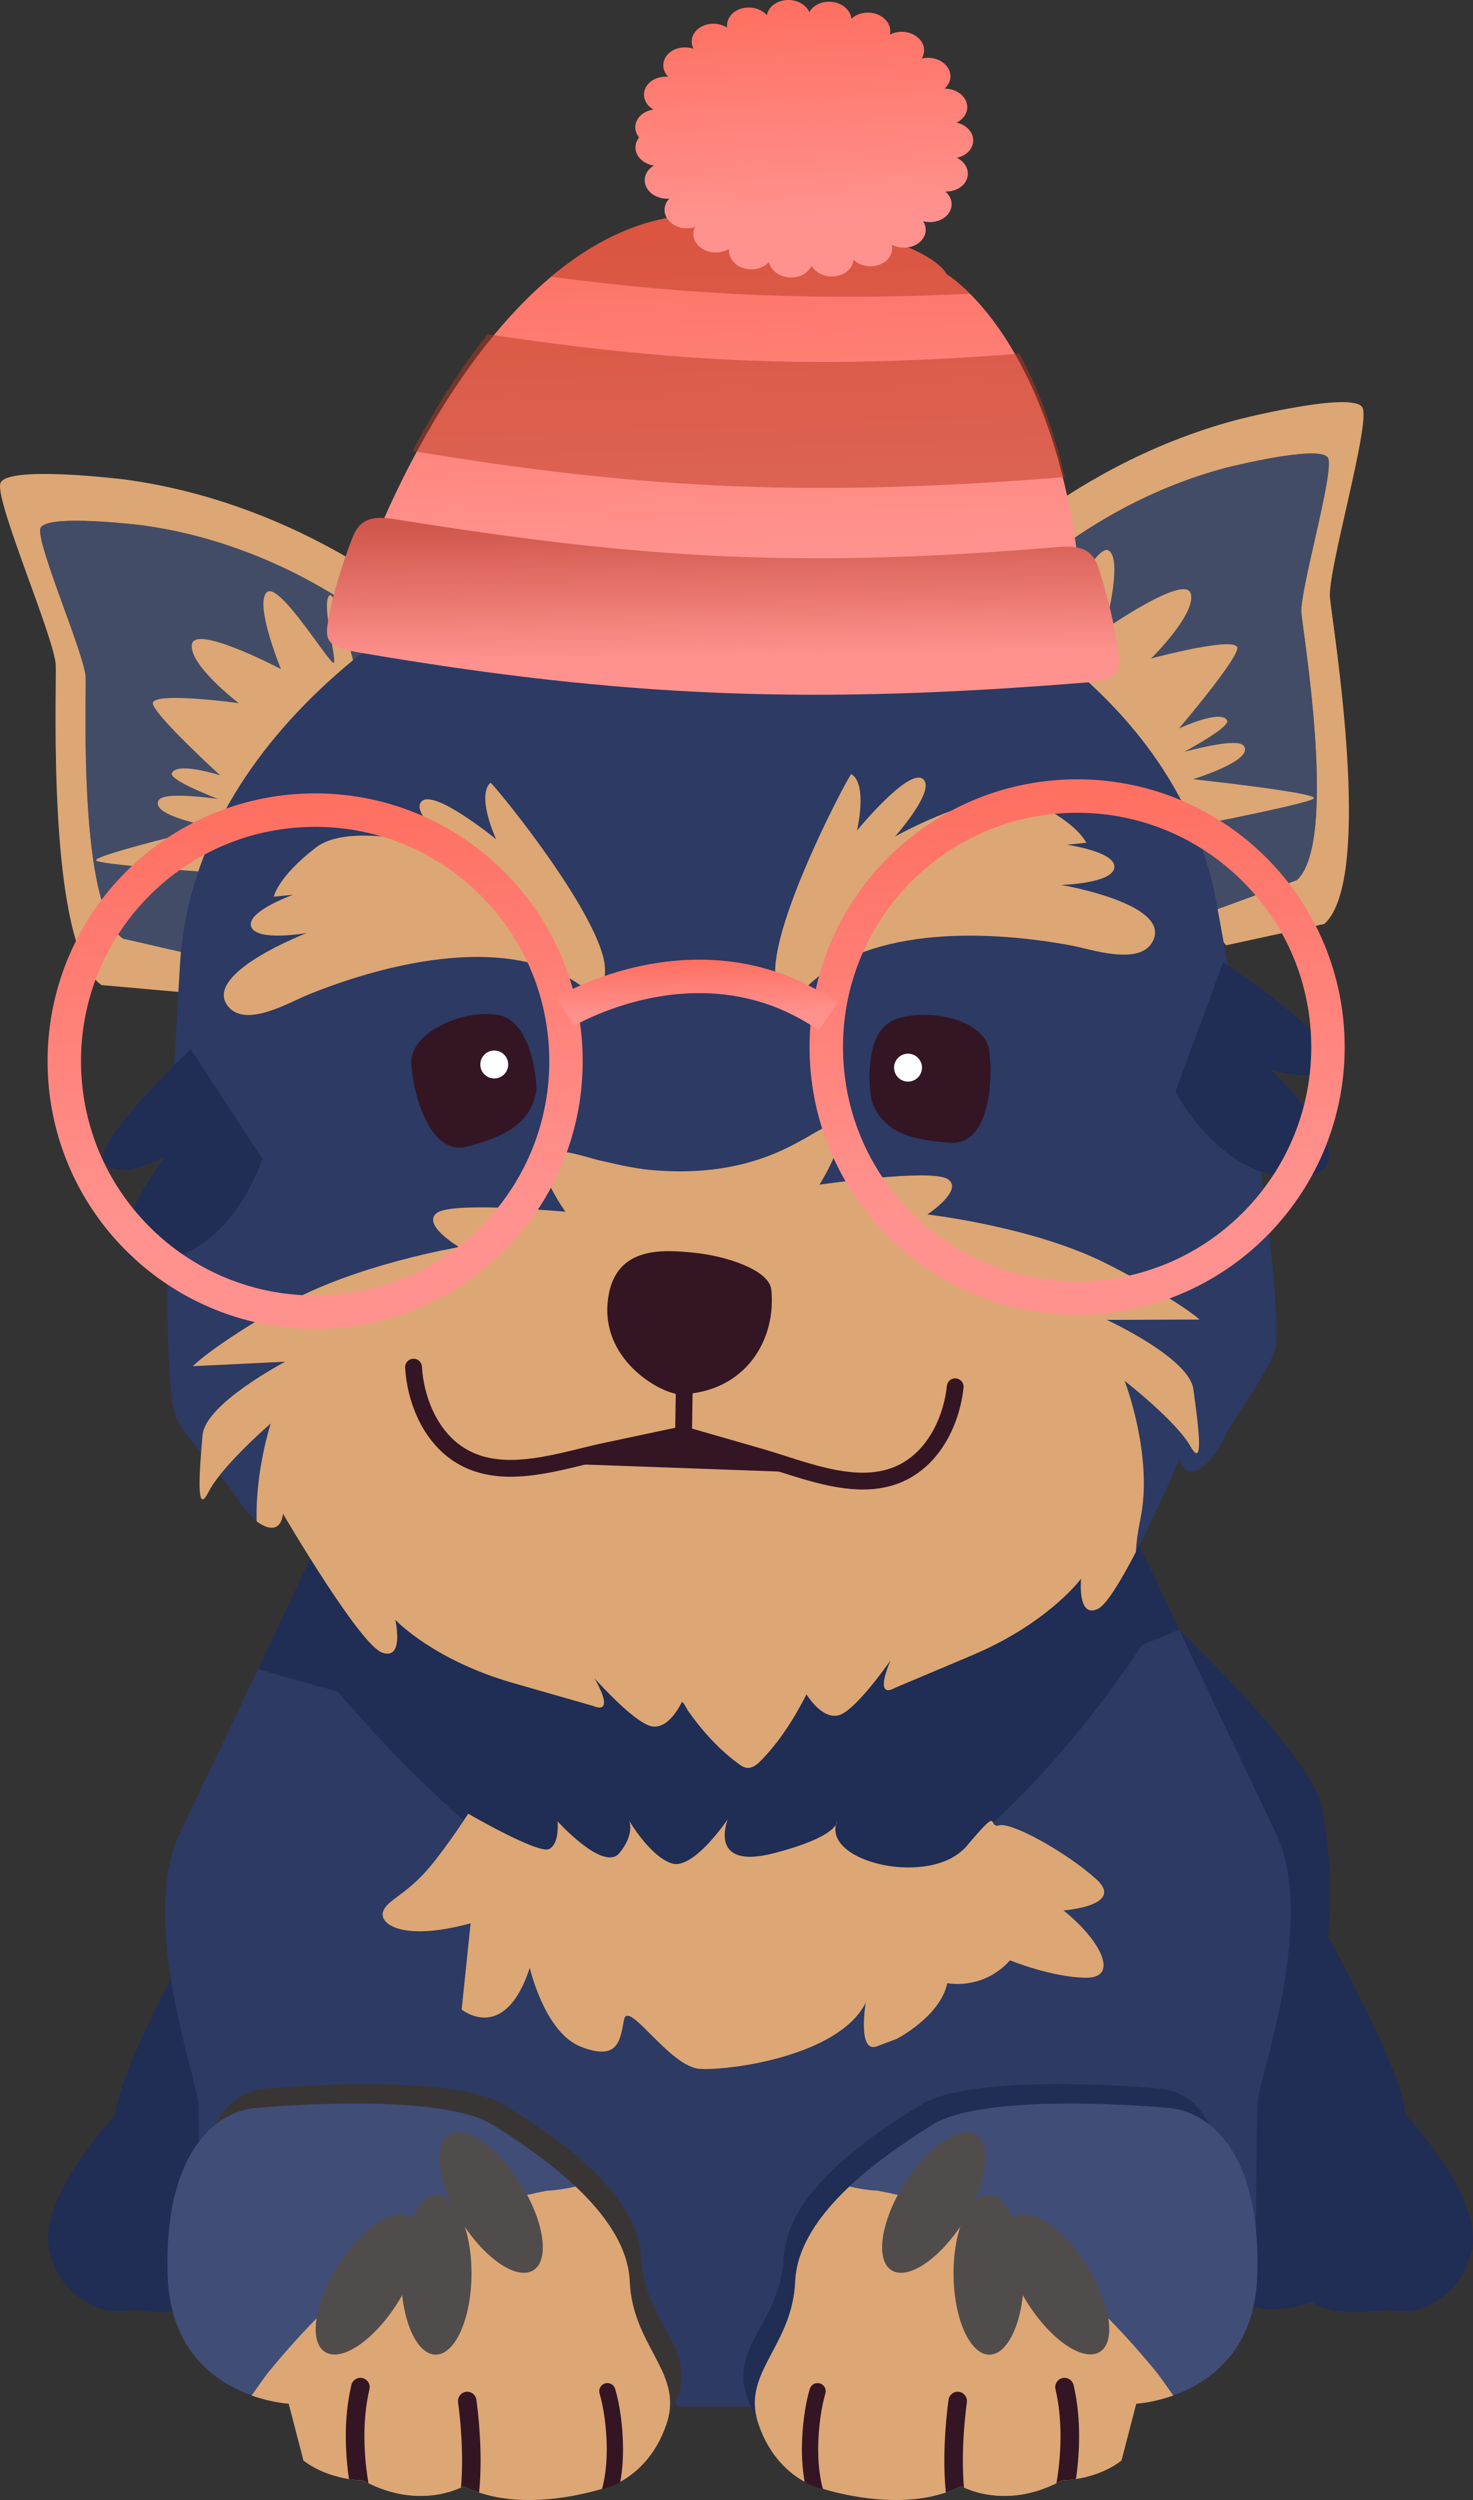 <?xml version="1.0" encoding="UTF-8"?> <svg xmlns="http://www.w3.org/2000/svg" width="1311" height="2224" viewBox="0 0 1311 2224" fill="none"><rect x="0" y="0" width="1311" height="2224" fill="#333333" stroke="none"/> <g clip-path="url(#clip0_25_11682)"> <path d="M1025.59 1427.31C1025.59 1427.31 1161.7 1552.13 1175.17 1604.41C1188.65 1656.7 1181.91 1722.48 1181.91 1722.48C1181.91 1722.48 1250.64 1847.3 1250.64 1881.02C1250.64 1881.02 1329.5 1963.66 1306.93 2010.89C1306.93 2010.89 1300.97 2037.31 1269.51 2051.94C1254.3 2059 1234.47 2054.75 1234.47 2054.75C1234.47 2054.75 1181.61 2062.49 1168.28 2047.65C1168.28 2047.65 1067.36 2087.35 1086.23 1972.09L1025.59 1427.31Z" fill="#202D55"></path> <path d="M328.14 1427.31C328.14 1427.31 192.031 1552.13 178.554 1604.41C165.077 1656.7 171.816 1722.48 171.816 1722.48C171.816 1722.48 103.089 1847.3 103.089 1881.02C103.089 1881.02 24.223 1963.66 46.8 2010.89C46.8 2010.89 52.758 2037.31 84.218 2051.94C99.428 2059 119.253 2054.75 119.253 2054.75C119.253 2054.75 172.119 2062.49 185.444 2047.65C185.444 2047.65 286.367 2087.35 267.495 1972.09L328.14 1427.31Z" fill="#3A3535"></path> <path d="M328.14 1427.31C328.14 1427.31 192.031 1552.13 178.554 1604.41C165.077 1656.7 171.816 1722.48 171.816 1722.48C171.816 1722.48 103.089 1847.3 103.089 1881.02C103.089 1881.02 24.223 1963.66 46.8 2010.89C46.8 2010.89 52.758 2037.31 84.218 2051.94C99.428 2059 119.253 2054.75 119.253 2054.75C119.253 2054.75 172.119 2062.49 185.444 2047.65C185.444 2047.65 286.367 2087.35 267.495 1972.09L328.14 1427.31Z" fill="#202D55"></path> <path d="M1119.21 1871.35C1118.38 1892.85 1117.82 1983.67 1117.82 1983.67L690.036 2140.8H605.667L177.882 1983.64C177.882 1983.64 177.319 1892.83 176.495 1871.33C175.694 1849.83 122.567 1708.13 160.506 1629.72C174.35 1601.09 200.329 1546.52 227.737 1488.71C228.387 1487.33 229.058 1485.98 229.687 1484.6C230.337 1483.25 230.965 1481.89 231.637 1480.54C278.198 1382.34 327.425 1278.07 327.425 1278.07L647.851 1319.75L943.882 1281.24L968.256 1278.07C968.256 1278.07 971.831 1285.59 977.941 1298.55C992.176 1328.7 1020.28 1388.13 1049.46 1449.7C1083.11 1520.79 1118.21 1594.72 1135.18 1629.74C1173.14 1708.13 1119.99 1849.85 1119.21 1871.35Z" fill="#2C3A64"></path> <path d="M1039 1427.55C1030.48 1409.65 1022.23 1392.2 1014.56 1375.95C999.305 1343.78 986.262 1316.13 977.942 1298.53C969.362 1293.48 957.857 1287.63 943.904 1281.21L647.874 1319.73L327.447 1278.05C327.447 1278.05 298.609 1339.12 264.18 1411.79C258.374 1424.11 252.394 1436.76 246.327 1449.51C241.474 1459.84 236.556 1470.23 231.659 1480.52C231.009 1481.86 230.381 1483.23 229.709 1484.57C253.477 1491.96 276.92 1498.57 300.082 1504.38C335.572 1544.41 373.38 1590.06 486.263 1682.19C675.217 1836.42 892.836 1650.18 1016.57 1463.16C1022.57 1460.82 1028.49 1458.44 1034.27 1456.05C1039.43 1453.93 1044.5 1451.78 1049.51 1449.64C1045.93 1442.25 1042.44 1434.86 1039 1427.55Z" fill="#3A3535"></path> <path d="M1039 1427.55C1030.48 1409.65 1022.23 1392.2 1014.56 1375.95C999.305 1343.78 986.262 1316.13 977.942 1298.53C969.362 1293.48 957.857 1287.63 943.904 1281.21L647.874 1319.73L327.447 1278.05C327.447 1278.05 298.609 1339.12 264.18 1411.79C258.374 1424.11 252.394 1436.76 246.327 1449.51C241.474 1459.84 236.556 1470.23 231.659 1480.52C231.009 1481.86 230.381 1483.23 229.709 1484.57C253.477 1491.96 276.92 1498.57 300.082 1504.38C335.572 1544.41 373.38 1590.06 486.263 1682.19C675.217 1836.42 892.836 1650.18 1016.57 1463.16C1022.57 1460.82 1028.49 1458.44 1034.27 1456.05C1039.43 1453.93 1044.5 1451.78 1049.51 1449.64C1045.93 1442.25 1042.44 1434.86 1039 1427.55Z" fill="#202D55"></path> <path d="M380.703 546.274C380.703 546.274 273.779 448.485 110.673 426.508C110.673 426.508 4.593 413.396 0.26 430.171C-4.073 446.946 48.858 568.489 49.638 591.94C50.418 615.39 41.318 842.699 90.371 876.315L178.402 884.16L381.548 571.155L380.703 546.274Z" fill="#DCA774"></path> <path d="M346.947 565.173C346.947 565.173 259.522 485.221 126.165 467.253C126.165 467.253 39.433 456.525 35.902 470.244C32.348 483.964 75.638 583.335 76.266 602.516C76.895 621.697 69.463 807.545 109.568 835.005L197.231 855.118L373.228 583.921L346.947 565.173Z" fill="#806046"></path> <path d="M346.947 565.173C346.947 565.173 259.522 485.221 126.165 467.253C126.165 467.253 39.433 456.525 35.902 470.244C32.348 483.964 75.638 583.335 76.266 602.516C76.895 621.697 69.463 807.545 109.568 835.005L197.231 855.118L373.228 583.921L346.947 565.173Z" fill="#434C66"></path> <path d="M324.76 630.54C324.76 630.54 300.255 522.456 293.084 529.781C285.912 537.107 299.454 584.701 297.287 589.513C295.12 594.303 248.667 516.431 237.444 526.92C226.221 537.41 250.054 595.235 250.054 595.235C250.054 595.235 173.549 554.944 170.776 573.258C168.003 591.572 212.484 625.534 212.484 625.534C212.484 625.534 132.729 614.48 136.109 626.379C139.489 638.278 195.931 689.73 195.931 689.73C195.931 689.73 157.343 677.246 152.966 687.823C148.589 698.399 267.235 736.956 267.235 736.956L347.207 657.545L324.76 630.54Z" fill="#DCA774"></path> <path d="M283.269 726.552C283.269 726.552 150.756 697.683 141.439 711.684C132.123 725.685 189.192 735.546 189.192 735.546C189.192 735.546 83.394 760.579 85.518 765.412C87.641 770.245 243.489 779.738 243.489 779.738L283.269 726.552Z" fill="#DCA774"></path> <path d="M845.775 527.44C845.775 527.44 940.74 415.866 1101.61 373.257C1101.61 373.257 1206.39 346.729 1212.85 363.027C1219.31 379.304 1181.5 507.913 1183.69 531.537C1185.85 555.16 1223.6 782.079 1178.64 821.958L1091.28 840.922L848.072 552.495L845.775 527.44Z" fill="#DCA774"></path> <path d="M882.024 542.157C882.024 542.157 959.655 450.934 1091.19 416.105C1091.19 416.105 1176.86 394.41 1182.13 407.739C1187.41 421.047 1156.5 526.205 1158.27 545.516C1160.05 564.827 1190.9 750.35 1154.13 782.968L1068.72 814.199L858.018 564.307L882.024 542.157Z" fill="#806046"></path> <path d="M882.024 542.157C882.024 542.157 959.655 450.934 1091.19 416.105C1091.19 416.105 1176.86 394.41 1182.13 407.739C1187.41 421.047 1156.5 526.205 1158.27 545.516C1160.05 564.827 1190.9 750.35 1154.13 782.968L1068.72 814.199L858.018 564.307L882.024 542.157Z" fill="#434C66"></path> <path d="M912.509 604.922C912.509 604.922 923.494 493.391 931.619 499.85C939.744 506.309 932.139 555.745 934.934 560.297C937.708 564.826 974.519 480.864 987.086 489.967C999.674 499.07 983.034 560.102 983.034 560.102C983.034 560.102 1054.71 510.058 1059.8 528.069C1064.89 546.101 1024.53 585.763 1024.53 585.763C1024.53 585.763 1103.15 564.631 1101.25 576.985C1099.34 589.339 1049.23 648.073 1049.23 648.073C1049.23 648.073 1086.36 630.691 1092.1 640.748C1097.82 650.804 983.641 704.445 983.641 704.445L893.399 634.853L912.509 604.922Z" fill="#DCA774"></path> <path d="M966.22 696.015C966.22 696.015 1095.53 650.35 1106.64 663.224C1117.76 676.097 1061.75 693.176 1061.75 693.176C1061.75 693.176 1171.03 704.966 1169.52 710.059C1168 715.174 1012.85 744.346 1012.85 744.346L966.22 696.015Z" fill="#DCA774"></path> <path d="M1133.62 1204.47C1123.63 1228.07 1098.62 1259.95 1087.55 1282.71C1076.5 1305.44 1055.66 1320.51 1050.14 1297.84C1050.14 1297.84 1030.61 1342.9 1010.9 1380.72C997.94 1405.6 984.941 1427.31 977.357 1431.08C960.154 1439.58 961.649 1410.41 962.126 1404.49C962.126 1404.47 962.147 1404.45 962.147 1404.43C962.191 1403.8 962.234 1403.47 962.234 1403.47C962.234 1403.47 933.526 1442.94 864.843 1471.92C796.138 1500.89 796.138 1500.89 796.138 1500.89C796.138 1500.89 787.667 1506.36 786.67 1498.94C786.193 1495.48 787.32 1489.23 791.718 1478.31C791.978 1477.64 792.26 1476.94 792.542 1476.27C791.61 1477.62 761.84 1520.49 746.803 1525.04C731.55 1529.63 717.727 1506.53 717.727 1506.53C717.597 1506.79 717.467 1507.05 717.337 1507.29C707.327 1526.84 695.497 1545.87 680.46 1562.01C677.254 1565.44 673.895 1569.42 669.432 1571.2C664.102 1573.35 660.571 1570.79 656.389 1567.69C639.077 1554.88 624.604 1538.63 612.319 1521.2C611.149 1519.55 608.614 1513.94 606.837 1513.2C606.837 1513.2 595.896 1537.8 580.209 1535.05C564.739 1532.36 530.03 1493.37 528.946 1492.14C529.271 1492.72 529.596 1493.29 529.856 1493.83C529.878 1493.83 529.878 1493.85 529.878 1493.87C535.186 1503.43 537.223 1509.37 537.505 1513.01C538.111 1521.74 528.34 1517.02 528.34 1517.02C528.34 1517.02 528.34 1517.02 456.667 1496.49C384.994 1475.95 351.757 1440.23 351.757 1440.23C351.757 1440.23 351.822 1440.53 351.93 1441.08V1441.1C352.19 1442.38 352.689 1444.98 353.035 1448.12C353.144 1448.99 353.252 1449.9 353.317 1450.85C354.097 1460.95 352.862 1473.98 340.079 1469.47C319.972 1462.4 251.831 1345.93 251.831 1345.93C250.011 1361.38 239.351 1361.01 228.431 1352.69C222.971 1348.55 217.446 1342.48 212.874 1335.4C208.368 1328.4 202.215 1320.57 195.563 1312.47C190.19 1305.92 184.491 1299.2 179.031 1292.48C170.69 1282.32 162.933 1272.26 157.755 1263.25C145.037 1241.01 146.51 1076.16 160.246 857.242C173.983 638.277 409.52 523.777 409.52 523.777L408.588 508.194C408.588 508.194 408.589 508.194 407.982 498.116C407.419 488.255 469.147 493.998 471.898 494.258L457.208 489.642C457.208 489.642 457.208 489.642 458.27 476.681C459.332 463.742 534.883 472.086 534.883 472.086C534.883 472.086 534.883 472.086 527.581 454.119C521.515 439.208 579.538 458.454 599.449 465.454C618.386 456.135 673.657 430.062 669.432 445.58C664.341 464.284 664.341 464.284 664.341 464.284C664.341 464.284 738.332 446.945 740.953 459.689C743.575 472.412 743.575 472.412 743.575 472.412L729.427 478.762C729.427 478.762 792.823 464.826 793.43 474.904C794.037 484.982 794.037 484.982 794.037 484.982L794.946 500.565C794.946 500.565 1042.49 585.979 1082.42 801.715C1122.35 1017.39 1143.58 1180.87 1133.62 1204.47Z" fill="#2C3A64"></path> <path d="M1062.09 1235.66C1065.91 1263.51 1072.45 1309.32 1059.54 1286.65C1046.65 1263.94 1000.93 1228.4 1000.93 1228.4C1000.93 1228.4 1026.65 1294.82 1015.03 1350.98C1012.54 1363.07 1011.35 1372.87 1010.92 1380.74C997.961 1405.62 984.961 1427.34 977.378 1431.11C960.174 1439.6 961.669 1410.43 962.146 1404.51C962.211 1404.45 962.233 1404.4 962.233 1404.34C962.211 1404.36 962.189 1404.38 962.146 1404.43C959.849 1407.48 930.73 1444.89 864.907 1472.65C796.202 1501.63 796.202 1501.63 796.202 1501.63C796.202 1501.63 787.167 1507.44 786.647 1498.94C786.387 1495.11 787.839 1488.43 792.605 1477.01C792.519 1477.12 792.194 1477.57 791.695 1478.31C786.474 1485.72 760.539 1521.61 746.867 1525.77C731.614 1530.37 717.791 1507.27 717.791 1507.27C717.661 1507.53 717.531 1507.79 717.401 1508.02C707.391 1527.57 695.561 1546.6 680.524 1562.75C677.318 1566.17 673.959 1570.16 669.496 1571.94C664.166 1574.08 660.634 1571.53 656.453 1568.43C639.141 1555.62 624.668 1539.36 612.383 1521.94C611.213 1520.29 608.678 1514.68 606.901 1513.94C606.901 1513.94 595.96 1538.54 580.273 1535.77C566.06 1533.3 535.575 1500.14 529.877 1493.85C529.877 1493.83 529.877 1493.81 529.855 1493.81C529.378 1493.29 529.097 1492.96 529.01 1492.85C534.643 1502.8 537.005 1509.09 537.503 1512.99C538.717 1522.72 528.403 1517.73 528.403 1517.73C528.403 1517.73 528.403 1517.73 456.73 1497.21C387.484 1477.36 354.117 1443.33 351.929 1441.08V1441.05C351.864 1440.99 351.821 1440.95 351.821 1440.95C351.821 1440.95 352.514 1443.96 353.013 1448.08C353.121 1448.94 353.229 1449.85 353.294 1450.81C354.204 1460.99 353.208 1474.78 340.121 1470.16C320.014 1463.1 251.873 1346.62 251.873 1346.62C250.031 1362.12 239.35 1361.69 228.408 1353.34C228.408 1353.1 228.408 1352.89 228.408 1352.63C227.303 1308.63 240.585 1267.56 240.975 1266.28C240.108 1267.04 212.44 1291.01 195.54 1312.38C195.453 1312.49 195.367 1312.6 195.28 1312.71C191.185 1317.93 187.74 1322.94 185.487 1327.44C175.867 1346.6 176.95 1318.99 178.943 1292.98C178.965 1292.79 178.965 1292.59 178.987 1292.38C179.377 1286.89 179.853 1281.5 180.287 1276.64C182.67 1248.64 253.888 1211.36 253.888 1211.36L171.62 1215.35C171.62 1215.35 187.393 1198.44 251.05 1161.73C314.706 1125.04 408.674 1109.39 408.674 1109.39C408.674 1109.39 374.831 1089.51 388.871 1079C402.889 1068.51 503.248 1077.98 503.248 1077.98C503.248 1077.98 474.129 1037.09 486.392 1027.18C495.773 1019.6 522.358 1029.74 532.325 1031.97C545.91 1035.05 562.485 1039.19 577.543 1040.64C691.639 1051.63 730.747 993.025 743.509 1002.3C756.27 1011.53 729.317 1053.91 729.317 1053.91C729.317 1053.91 829.048 1039.23 843.587 1048.99C858.125 1058.74 825.387 1080.37 825.387 1080.37C825.387 1080.37 920.048 1091.12 985.503 1124.45C1050.98 1157.81 1067.6 1173.87 1067.6 1173.87L985.221 1174.15C985.199 1174.26 1058.26 1207.81 1062.09 1235.66Z" fill="#DCA774"></path> <path d="M776.03 979.891C774.557 975.946 766.41 918.425 796.483 907.09C826.557 895.755 876.26 907.415 880.311 934.073C884.363 960.71 880.463 1018.69 846.273 1016.56C812.083 1014.44 786.474 1007.98 776.03 979.891Z" fill="#341523"></path> <path d="M820.512 948.53C821.206 955.357 816.222 961.447 809.397 962.119C802.572 962.813 796.484 957.828 795.812 951.001C795.119 944.174 800.102 938.083 806.927 937.412C813.731 936.718 819.819 941.703 820.512 948.53Z" fill="white"></path> <path d="M477.357 970.116C478.007 965.977 474.605 907.958 442.886 902.821C411.166 897.663 364.756 918.968 366.056 945.886C367.356 972.804 382.674 1028.85 415.781 1019.99C448.866 1011.12 472.677 999.722 477.357 970.116Z" fill="#341523"></path> <path d="M427.545 948.205C428.238 955.032 434.305 960.017 441.13 959.323C447.955 958.63 452.938 952.561 452.245 945.734C451.551 938.907 445.485 933.922 438.66 934.616C431.835 935.288 426.852 941.378 427.545 948.205Z" fill="white"></path> <path d="M606.078 1240.38C590.478 1240.95 536.68 1212.18 540.71 1160C544.74 1107.81 589.503 1111.64 617.518 1114.4C645.533 1117.15 684.554 1129.5 686.461 1147.25C691.119 1191.16 664.123 1238.26 606.078 1240.38Z" fill="#341523"></path> <path d="M689.994 860.905C692.745 807.004 756.532 687.909 757.68 688.624C772.587 697.64 762.707 738.885 762.707 738.885C762.707 738.885 807.925 683.596 821.098 692.764C834.271 701.953 796.506 744.238 796.506 744.238C796.506 744.238 882.631 695.343 921.263 714.242C959.916 733.141 966.806 749.721 966.806 749.721L949.472 751.455C949.472 751.455 993.845 757.74 991.787 771.958C989.707 786.176 944.316 787.216 944.316 787.216C944.316 787.216 1042.23 803.666 1026.28 836.783C1015.21 859.778 972.027 844.628 954.239 841.269C883.519 827.918 775.013 822.5 718.745 877.247C715.344 880.541 712.072 884.225 707.63 885.916C692.204 891.768 689.495 870.615 689.994 860.905Z" fill="#DCA774"></path> <path d="M537.005 851.759C523.637 799.483 437.513 695.386 436.516 696.318C423.689 708.108 441.543 746.579 441.543 746.579C441.543 746.579 386.271 701.346 375.178 712.963C364.085 724.58 409.498 758.542 409.498 758.542C409.498 758.542 315.4 727.701 281.275 753.882C247.15 780.064 243.662 797.684 243.662 797.684L260.995 795.95C260.995 795.95 218.745 810.905 223.599 824.429C228.452 837.953 273.15 829.977 273.15 829.977C273.15 829.977 180.461 865.521 202.625 894.802C218.03 915.153 257.355 891.746 274.125 884.919C340.793 857.806 446.071 830.974 512.089 873.497C516.076 876.054 520.019 879.024 524.699 879.782C540.97 882.47 539.41 861.208 537.005 851.759Z" fill="#DCA774"></path> <path d="M169.779 933.185C169.779 933.185 79.321 1017.43 92.906 1034.53C106.491 1051.63 146.422 1029.18 146.422 1029.18C146.422 1029.18 69.549 1130.52 138.601 1122.28C207.652 1114.05 233.63 1031 233.63 1031L169.779 933.185Z" fill="#514C4C"></path> <path d="M169.779 933.185C169.779 933.185 79.321 1017.43 92.906 1034.53C106.491 1051.63 146.422 1029.18 146.422 1029.18C146.422 1029.18 69.549 1130.52 138.601 1122.28C207.652 1114.05 233.63 1031 233.63 1031L169.779 933.185Z" fill="#202D55"></path> <path d="M1088.55 855.768C1088.55 855.768 1194.41 925.404 1184.62 946.102C1174.83 966.8 1131.1 951.455 1131.1 951.455C1131.1 951.455 1227.17 1041.79 1157.84 1047.32C1088.51 1052.84 1046.06 971.221 1046.06 971.221L1088.55 855.768Z" fill="#514C4C"></path> <path d="M1088.55 855.768C1088.55 855.768 1194.41 925.404 1184.62 946.102C1174.83 966.8 1131.1 951.455 1131.1 951.455C1131.1 951.455 1227.17 1041.79 1157.84 1047.32C1088.51 1052.84 1046.06 971.221 1046.06 971.221L1088.55 855.768Z" fill="#202D55"></path> <path d="M360.574 1216.63C361.441 1231.52 365.059 1247.08 371.711 1261.36C378.362 1275.62 388.069 1288.67 401.221 1298.1C408.804 1303.52 416.886 1307.31 425.227 1309.76C434.912 1312.62 444.879 1313.72 454.845 1313.68C469.817 1313.64 484.854 1311.08 499.349 1307.92C513.843 1304.75 527.797 1300.96 540.428 1298.27C563.287 1293.42 586.145 1288.56 609.003 1283.71C613.033 1282.84 615.633 1278.87 614.766 1274.84C613.9 1270.81 609.935 1268.21 605.905 1269.08C583.046 1273.93 560.188 1278.79 537.33 1283.64C519.715 1287.39 500.8 1292.87 482.167 1296.06C472.872 1297.66 463.664 1298.7 454.802 1298.73C445.94 1298.75 437.447 1297.77 429.474 1295.41C422.606 1293.37 416.084 1290.32 409.931 1285.92C399.292 1278.31 391.059 1267.43 385.296 1255.05C379.532 1242.68 376.283 1228.83 375.524 1215.76C375.286 1211.64 371.754 1208.48 367.616 1208.72C363.478 1208.98 360.336 1212.51 360.574 1216.63Z" fill="#341523"></path> <path d="M842.741 1232.86C842.07 1239.3 840.77 1245.89 838.863 1252.37C835.982 1262.14 831.67 1271.61 826.015 1279.87C820.36 1288.13 813.427 1295.15 805.193 1300.26C798.953 1304.14 792.453 1306.68 785.607 1308.24C775.358 1310.56 764.374 1310.56 752.934 1309.06C741.494 1307.59 729.685 1304.6 717.942 1301.13C705.354 1297.4 692.874 1293.11 680.914 1289.58C680.004 1289.32 679.072 1289.04 678.162 1288.78C655.564 1282.28 632.988 1275.77 610.389 1269.27C606.424 1268.12 602.286 1270.42 601.138 1274.39C599.989 1278.35 602.286 1282.49 606.251 1283.64C628.828 1290.14 651.426 1296.65 674.024 1303.15C674.891 1303.39 675.757 1303.65 676.646 1303.91C688.151 1307.31 700.674 1311.62 713.674 1315.46C729.837 1320.23 746.737 1324.34 763.637 1324.97C772.087 1325.28 780.558 1324.69 788.857 1322.83C797.177 1320.96 805.323 1317.78 813.058 1312.96C823.285 1306.59 831.692 1298.01 838.322 1288.3C844.951 1278.59 849.87 1267.73 853.163 1256.59C855.33 1249.25 856.803 1241.77 857.583 1234.42C858.016 1230.3 855.048 1226.62 850.931 1226.19C846.858 1225.75 843.175 1228.74 842.741 1232.86Z" fill="#341523"></path> <path d="M601.615 1228.61L600.878 1276.1C600.813 1280.24 604.106 1283.64 608.245 1283.68C612.383 1283.75 615.784 1280.46 615.849 1276.32L616.586 1228.83C616.651 1224.69 613.358 1221.29 609.22 1221.24C605.081 1221.18 601.68 1224.47 601.615 1228.61Z" fill="#341523"></path> <path d="M519.368 1302.8L695.041 1309.15L607.378 1278.76L519.368 1302.8Z" fill="#341523"></path> <path d="M416.712 1613.46C416.712 1613.46 399.228 1640.82 382.653 1660.67C360.878 1686.74 343.458 1690.27 340.771 1701.28C338.085 1712.29 359.838 1727.08 418.857 1710.95C418.857 1710.95 414.654 1751.39 412.769 1769.53C410.884 1787.67 410.884 1787.67 410.884 1787.67C410.884 1787.67 449.082 1818.97 471.529 1750.55C471.529 1750.55 484.68 1808.33 517.159 1820.83C549.637 1833.34 551.803 1816.35 555.335 1796.97C558.888 1777.6 595.765 1839.06 623.238 1840.49C650.711 1841.94 746.997 1828.77 770.506 1781.58C770.506 1781.58 762.901 1827.03 780.472 1820.4C798.044 1813.77 798.044 1813.77 798.044 1813.77C798.044 1813.77 836.957 1793.87 843.089 1764.18C843.089 1764.18 874.613 1770.96 898.923 1743.89C898.923 1743.89 935.735 1759 966.393 1759.37C997.051 1759.74 979.133 1725.45 946.503 1699.51C946.503 1699.51 1002.19 1695.41 975.493 1671.51C948.821 1647.58 900.31 1620.73 889.238 1623.8C878.167 1626.88 892.142 1604.38 860.595 1641.99C829.07 1679.59 730.423 1656.77 744.961 1620.23C744.961 1620.23 746.954 1633.69 688.194 1648.73C629.413 1663.77 647.7 1618.41 647.7 1618.41C647.7 1618.41 617.128 1663.9 597.823 1657.66C578.518 1651.41 560.015 1619.75 560.015 1619.75C560.015 1619.75 565.215 1631.71 551.175 1648.58C537.135 1665.44 496.25 1620.27 496.25 1620.27C496.25 1620.27 498.309 1640.27 488.624 1644.91C478.96 1649.53 416.712 1613.46 416.712 1613.46Z" fill="#DCA774"></path> <path d="M1028.97 1857.74C1028.97 1857.74 867.811 1842.94 819.408 1872.55C770.983 1902.15 700.177 1951.48 697.642 2008.2C695.107 2064.92 649.585 2087.13 664.752 2131.52C679.918 2175.91 714.888 2185.79 714.888 2185.79C714.888 2185.79 790.656 2212.92 845.321 2185.79C845.321 2185.79 884.061 2207.98 935.02 2180.85C935.02 2180.85 964.79 2180.85 988.017 2163.57L1001.15 2114.25C1001.15 2114.25 1088.38 2104.02 1091.91 1997.97C1095.44 1891.92 1066.64 1860.21 1028.97 1857.74Z" fill="#3A3535"></path> <path d="M1028.97 1857.74C1028.97 1857.74 867.811 1842.94 819.408 1872.55C770.983 1902.15 700.177 1951.48 697.642 2008.2C695.107 2064.92 649.585 2087.13 664.752 2131.52C679.918 2175.91 714.888 2185.79 714.888 2185.79C714.888 2185.79 790.656 2212.92 845.321 2185.79C845.321 2185.79 884.061 2207.98 935.02 2180.85C935.02 2180.85 964.79 2180.85 988.017 2163.57L1001.15 2114.25C1001.15 2114.25 1088.38 2104.02 1091.91 1997.97C1095.44 1891.92 1066.64 1860.21 1028.97 1857.74Z" fill="#202D55"></path> <path d="M1119.01 2024.41C1115.48 2133.19 1011.27 2138.26 1011.27 2138.26L998.114 2188.87C984.42 2199.31 968.43 2203.61 957.64 2205.34C950.122 2206.55 945.117 2206.55 945.117 2206.55C943.492 2207.44 941.889 2208.27 940.286 2209.02C899.206 2229.27 866.879 2217.09 857.931 2212.86C856.284 2212.1 855.418 2211.6 855.418 2211.6C850.998 2213.86 846.426 2215.72 841.789 2217.28C800.71 2231.15 752.87 2219.99 733.652 2214.38C728.17 2212.75 725.007 2211.6 725.007 2211.6C725.007 2211.6 720.977 2210.45 715.04 2207.12C703.557 2200.64 684.902 2186.01 674.892 2155.95C674.242 2153.97 673.7 2152.05 673.267 2150.14C663.56 2108.35 705.333 2085.1 707.738 2029.44C710.273 1971.25 781.101 1920.64 829.526 1890.28C877.929 1859.91 1039.09 1875.1 1039.09 1875.1C1051.33 1875.93 1064.44 1880.48 1076.44 1889.99L1076.48 1890.04C1101.33 1909.82 1121.4 1950.98 1119.01 2024.41Z" fill="#3F4D77"></path> <path d="M1030.63 2111.91C1002.99 2077.86 972.417 2046.3 938.574 2018.39C912.747 1999.77 885.426 1983.47 856.609 1969.95C832.126 1960.76 806.971 1953.71 781.296 1948.84C772.63 1948.4 764.201 1947.12 755.99 1945.09C729.708 1969.82 709.103 1998.58 707.76 2029.48C705.355 2085.14 663.582 2108.39 673.288 2150.18C673.722 2152.09 674.242 2154.02 674.913 2155.99C684.923 2186.05 703.578 2200.68 715.061 2207.16C720.998 2210.5 725.028 2211.65 725.028 2211.65C725.028 2211.65 728.191 2212.79 733.673 2214.42C752.891 2220.03 800.731 2231.2 841.811 2217.32C846.469 2215.76 851.019 2213.88 855.439 2211.65C855.439 2211.65 856.306 2212.14 857.952 2212.9C866.901 2217.13 899.227 2229.31 940.307 2209.07C941.889 2208.31 943.514 2207.48 945.139 2206.6C945.139 2206.6 950.122 2206.6 957.662 2205.38C968.452 2203.63 984.442 2199.34 998.135 2188.91L1011.29 2138.3C1011.29 2138.3 1025.82 2137.59 1044.24 2131.02C1039.78 2124.58 1035.25 2118.21 1030.63 2111.91Z" fill="#DCA774"></path> <path d="M856.977 2188.82V2190.58C857.02 2198.1 857.302 2205.6 857.93 2212.93C856.283 2212.17 855.417 2211.67 855.417 2211.67C850.997 2213.9 846.468 2215.79 841.81 2217.32C840.878 2207.94 840.488 2198.34 840.488 2188.82V2188.11C840.532 2169.43 842.07 2151 844.215 2134.82C844.843 2130.31 848.96 2127.14 853.467 2127.73C857.973 2128.36 861.136 2132.47 860.551 2136.98C858.45 2152.74 856.977 2170.77 856.977 2188.82Z" fill="#341523"></path> <path d="M730.076 2151.37C728.928 2159.93 728.191 2169.36 728.191 2178.79C728.191 2183.6 728.386 2188.41 728.798 2193.12C729.426 2200.72 730.639 2208.01 732.503 2214.4C727.693 2212.99 724.919 2211.97 724.919 2211.97C724.919 2211.97 721.388 2210.95 716.188 2208.03C715.039 2201.74 714.346 2195.22 713.956 2188.61C713.804 2185.34 713.718 2182.04 713.718 2178.77C713.739 2168.6 714.498 2158.57 715.733 2149.4C716.968 2140.21 718.701 2131.89 720.738 2125.11C721.886 2121.29 725.916 2119.12 729.729 2120.27C733.543 2121.4 735.753 2125.45 734.583 2129.27C732.849 2135.12 731.224 2142.81 730.076 2151.37Z" fill="#341523"></path> <path d="M960.435 2167.3C960.435 2170.6 960.37 2173.8 960.261 2176.88C959.806 2188.37 958.68 2198.25 957.618 2205.36C950.1 2206.57 945.095 2206.57 945.095 2206.57C943.47 2207.46 941.867 2208.29 940.263 2209.05C940.653 2206.83 941.13 2203.93 941.606 2200.35C942.365 2194.91 943.123 2188 943.513 2180.2C943.751 2176.1 943.882 2171.77 943.882 2167.28C943.882 2154.17 942.733 2139.6 939.397 2125.43C938.335 2121.01 941.108 2116.54 945.528 2115.53C949.948 2114.46 954.411 2117.22 955.473 2121.66C959.221 2137.44 960.435 2153.24 960.435 2167.3Z" fill="#341523"></path> <path d="M978.982 2092.16C993.585 2082.92 988.413 2048.53 967.43 2015.35C946.448 1982.17 917.6 1962.76 902.998 1972C888.395 1981.24 893.567 2015.63 914.55 2048.81C935.532 2081.99 964.379 2101.4 978.982 2092.16Z" fill="#514C4C"></path> <path d="M848.679 2023.91C849.069 2063.16 863.391 2094.85 880.681 2094.7C897.97 2094.52 911.664 2062.56 911.274 2023.31C910.884 1984.06 896.562 1952.37 879.272 1952.52C861.982 1952.69 848.289 1984.64 848.679 2023.91Z" fill="#514C4C"></path> <path d="M804.74 1942.77C783.875 1976.01 778.827 2010.43 793.473 2019.62C808.12 2028.81 836.893 2009.3 857.758 1976.04C878.623 1942.79 883.671 1908.37 869.025 1899.18C854.378 1889.99 825.605 1909.5 804.74 1942.77Z" fill="#514C4C"></path> <path d="M239.263 1857.74C239.263 1857.74 400.419 1842.94 448.822 1872.55C497.225 1902.15 568.053 1951.48 570.588 2008.2C573.123 2064.92 618.645 2087.13 603.478 2131.52C588.311 2175.91 553.342 2185.79 553.342 2185.79C553.342 2185.79 477.574 2212.92 422.909 2185.79C422.909 2185.79 384.169 2207.98 333.209 2180.85C333.209 2180.85 303.44 2180.85 280.213 2163.57L267.083 2114.25C267.083 2114.25 179.854 2104.02 176.322 1997.97C172.769 1891.92 201.585 1860.21 239.263 1857.74Z" fill="#3A3535"></path> <path d="M149.217 2024.41C152.749 2133.19 256.965 2138.26 256.965 2138.26L270.116 2188.87C283.81 2199.31 299.8 2203.61 310.59 2205.34C318.108 2206.55 323.113 2206.55 323.113 2206.55C324.738 2207.44 326.341 2208.27 327.945 2209.02C369.024 2229.27 401.351 2217.09 410.299 2212.86C411.946 2212.1 412.812 2211.6 412.812 2211.6C417.232 2213.86 421.804 2215.72 426.441 2217.28C467.521 2231.15 515.36 2219.99 534.578 2214.38C540.06 2212.75 543.223 2211.6 543.223 2211.6C543.223 2211.6 547.253 2210.45 553.19 2207.12C564.673 2200.64 583.328 2186.01 593.338 2155.95C593.988 2153.97 594.53 2152.05 594.963 2150.14C604.67 2108.35 562.897 2085.1 560.492 2029.44C557.957 1971.25 487.129 1920.64 438.704 1890.28C390.301 1859.91 229.145 1875.1 229.145 1875.1C216.903 1875.93 203.795 1880.48 191.792 1889.99L191.749 1890.04C166.875 1909.82 146.834 1950.98 149.217 2024.41Z" fill="#3F4D77"></path> <path d="M237.595 2111.91C265.241 2077.86 295.813 2046.3 329.656 2018.39C355.483 1999.77 382.804 1983.47 411.621 1969.95C436.104 1960.76 461.259 1953.71 486.934 1948.84C495.6 1948.4 504.029 1947.12 512.24 1945.09C538.522 1969.82 559.127 1998.58 560.47 2029.48C562.875 2085.14 604.648 2108.39 594.941 2150.18C594.508 2152.09 593.988 2154.02 593.316 2155.99C583.306 2186.05 564.652 2200.68 553.168 2207.16C547.232 2210.5 543.202 2211.65 543.202 2211.65C543.202 2211.65 540.038 2212.79 534.557 2214.42C515.339 2220.03 467.499 2231.2 426.419 2217.32C421.761 2215.76 417.211 2213.88 412.791 2211.65C412.791 2211.65 411.924 2212.14 410.277 2212.9C401.329 2217.13 369.003 2229.31 327.923 2209.07C326.341 2208.31 324.716 2207.48 323.091 2206.6C323.091 2206.6 318.108 2206.6 310.568 2205.38C299.778 2203.63 283.788 2199.34 270.095 2188.91L256.943 2138.3C256.943 2138.3 242.405 2137.59 223.988 2131.02C228.452 2124.58 232.958 2118.21 237.595 2111.91Z" fill="#DCA774"></path> <path d="M411.252 2188.82V2190.58C411.209 2198.1 410.927 2205.6 410.299 2212.93C411.945 2212.17 412.812 2211.67 412.812 2211.67C417.232 2213.9 421.76 2215.79 426.419 2217.32C427.35 2207.94 427.74 2198.34 427.74 2188.82V2188.11C427.697 2169.43 426.159 2151 424.014 2134.82C423.385 2130.31 419.269 2127.14 414.762 2127.73C410.255 2128.36 407.092 2132.47 407.677 2136.98C409.779 2152.74 411.252 2170.77 411.252 2188.82Z" fill="#341523"></path> <path d="M538.153 2151.37C539.302 2159.93 540.038 2169.36 540.038 2178.79C540.038 2183.6 539.843 2188.41 539.432 2193.12C538.803 2200.72 537.59 2208.01 535.727 2214.4C540.537 2212.99 543.31 2211.97 543.31 2211.97C543.31 2211.97 546.842 2210.95 552.042 2208.03C553.19 2201.74 553.883 2195.22 554.273 2188.61C554.425 2185.34 554.512 2182.04 554.512 2178.77C554.49 2168.6 553.732 2158.57 552.497 2149.4C551.262 2140.21 549.528 2131.89 547.492 2125.11C546.343 2121.29 542.313 2119.12 538.5 2120.27C534.687 2121.4 532.477 2125.45 533.647 2129.27C535.38 2135.12 537.005 2142.81 538.153 2151.37Z" fill="#341523"></path> <path d="M307.772 2167.3C307.772 2170.6 307.837 2173.8 307.946 2176.88C308.401 2188.37 309.527 2198.25 310.589 2205.36C318.107 2206.57 323.112 2206.57 323.112 2206.57C324.737 2207.46 326.341 2208.29 327.944 2209.05C327.554 2206.83 327.077 2203.93 326.601 2200.35C325.842 2194.91 325.084 2188 324.694 2180.2C324.456 2176.1 324.326 2171.77 324.326 2167.28C324.326 2154.17 325.474 2139.6 328.811 2125.43C329.872 2121.01 327.099 2116.54 322.679 2115.53C318.259 2114.46 313.796 2117.22 312.734 2121.66C309.007 2137.44 307.772 2153.24 307.772 2167.3Z" fill="#341523"></path> <path d="M353.686 2048.93C374.668 2015.75 379.84 1981.36 365.238 1972.12C350.635 1962.88 321.788 1982.29 300.806 2015.47C279.823 2048.65 274.651 2083.04 289.254 2092.28C303.856 2101.52 332.704 2082.11 353.686 2048.93Z" fill="#514C4C"></path> <path d="M419.647 2023.9C420.035 1984.64 406.343 1952.67 389.064 1952.5C371.785 1952.33 357.462 1984.02 357.074 2023.28C356.686 2062.54 370.379 2094.51 387.658 2094.68C404.937 2094.85 419.259 2063.16 419.647 2023.9Z" fill="#514C4C"></path> <path d="M463.47 1942.77C484.335 1976.01 489.383 2010.43 474.736 2019.62C460.09 2028.81 431.317 2009.3 410.452 1976.04C389.587 1942.79 384.539 1908.37 399.185 1899.18C413.832 1889.99 442.605 1909.5 463.47 1942.77Z" fill="#514C4C"></path> <path d="M964.292 553.34C967.368 608.997 331.021 487.475 331.021 487.475C331.021 487.475 334.748 477.332 342.028 460.795C348.051 447.119 356.48 429.087 367.205 408.779C383.975 376.985 406.399 339.685 434.046 305.008C450.924 283.79 469.752 263.59 490.444 246.23C505.524 233.594 521.536 222.433 538.544 213.547C539.67 212.918 540.819 212.333 541.967 211.769C548.207 208.627 554.512 205.831 561.012 203.317C563.612 202.32 566.255 201.366 568.942 200.456C580.36 196.62 592.147 193.824 604.28 192.307C606.317 192.047 608.353 191.83 610.433 191.635C618.125 190.941 625.947 190.746 633.898 191.093C646.898 191.7 659.075 192.415 670.493 193.326C674.783 193.651 678.986 193.997 683.06 194.388C686.895 194.713 690.643 195.081 694.283 195.471C698.616 195.926 702.798 196.381 706.871 196.858C721.561 198.635 734.713 200.651 746.456 202.862C751.244 203.75 755.816 204.682 760.149 205.614C761.124 205.853 762.099 206.048 763.074 206.286C765.371 206.806 767.624 207.348 769.791 207.868C793.299 213.612 809.311 219.962 820.231 225.727C823.871 227.634 826.904 229.498 829.482 231.275C837.391 236.629 840.684 240.92 841.897 242.871C842.396 243.607 842.547 244.019 842.547 244.019C842.547 244.019 845.581 245.796 850.672 249.871C853.446 252.103 856.826 255.029 860.661 258.735C861.484 259.559 862.372 260.404 863.239 261.293C865.015 263.07 866.879 264.999 868.807 267.08C872.664 271.219 876.759 276.009 881.049 281.514C881.85 282.576 882.695 283.638 883.519 284.722C887.505 290.01 891.644 295.905 895.825 302.45C896.844 304.076 897.905 305.745 898.924 307.435C901.74 312.03 904.6 316.95 907.417 322.195C919.204 343.955 930.838 371.133 940.588 404.705C940.588 404.705 940.588 404.705 940.588 404.726C941.022 406.244 941.477 407.674 941.91 409.213V409.299C943.925 416.56 945.875 424.124 947.717 431.991C948.258 434.31 948.8 436.673 949.32 439.035C950.555 444.692 951.747 450.457 952.873 456.417C954.737 466.148 956.383 476.27 957.9 486.825C960.782 507.436 962.992 529.521 964.292 553.34Z" fill="url(#paint0_linear_25_11682)"></path> <path d="M968.711 606.981C725.483 626.747 558.477 621.415 317.09 580.041C290.202 575.425 289.552 567.991 291.826 553.622C295.423 530.756 304.848 501.129 313.32 479.326C318.65 465.628 325.648 457.739 350.586 461.749C574.423 497.835 716.058 505.615 941.953 486.608C967.108 484.484 973.716 492.741 978.245 506.807C985.46 529.196 993.13 559.582 995.426 582.534C996.878 596.968 995.795 604.77 968.711 606.981Z" fill="url(#paint1_linear_25_11682)"></path> <g opacity="0.7"> <path opacity="0.7" d="M947.63 424.449C731.723 441.636 580.382 436.911 367.14 401.172C383.91 369.377 406.334 332.078 433.981 297.4C605.948 322.996 728.754 328.415 907.33 314.631C919.117 336.391 930.752 363.569 940.502 397.141C940.502 397.141 940.502 397.141 940.502 397.162C940.935 398.679 941.39 400.11 941.823 401.649V401.735C943.838 409.018 945.767 416.582 947.63 424.449Z" fill="#BA3A20"></path> </g> <g opacity="0.7"> <path opacity="0.7" d="M863.239 261.336C732.525 267.491 620.53 263.33 490.444 246.251C505.524 233.616 521.536 222.454 538.544 213.568C539.671 212.94 540.819 212.354 541.967 211.791C548.207 208.648 554.512 205.852 561.012 203.338C563.612 202.341 566.256 201.388 568.942 200.478C580.361 196.641 592.147 193.846 604.28 192.328C606.317 192.068 608.354 191.852 610.434 191.657C618.125 190.963 625.947 190.768 633.899 191.115C646.899 191.722 659.075 192.437 670.493 193.347C674.783 193.672 678.987 194.019 683.06 194.409C686.895 194.734 690.643 195.103 694.283 195.493C698.617 195.948 702.798 196.403 706.872 196.88C721.561 198.657 734.713 200.673 746.456 202.883C751.245 203.772 755.816 204.704 760.15 205.636C761.125 205.874 762.1 206.069 763.075 206.308C765.371 206.828 767.625 207.37 769.791 207.89C793.299 213.633 809.311 219.983 820.231 225.749C823.871 227.656 826.904 229.52 829.483 231.297C837.391 236.65 840.684 240.941 841.898 242.892C842.396 243.629 842.548 244.041 842.548 244.041C842.548 244.041 845.581 245.818 850.672 249.893C853.446 252.125 856.826 255.051 860.661 258.757C861.484 259.602 862.372 260.426 863.239 261.336Z" fill="#BA3A20"></path> </g> <path d="M720.325 10.75C717.162 3.728 708.43 -0.867 699.114 0.13C690.339 1.062 683.774 6.632 682.517 13.481C677.144 7.412 667.264 4.963 658.684 7.998C650.602 10.88 646.161 17.751 647.244 24.643C640.072 20.005 629.802 19.853 622.609 24.729C615.827 29.346 613.877 36.975 617.214 43.412C608.808 40.551 598.928 42.718 593.684 49.069C588.723 55.05 589.416 62.874 594.746 68.336C585.754 67.469 577.023 71.804 574.119 79.129C571.368 86.043 574.639 93.434 581.573 97.508C572.668 98.7 565.778 104.855 565.431 112.593C565.279 116.147 566.558 119.506 568.811 122.281C566.319 125.38 565.106 129.194 565.734 133.204C566.883 140.465 573.686 146.035 582.006 147.292C574.661 151.518 571.693 159.58 575.441 166.754C578.951 173.495 587.336 177.374 595.699 176.702C590.088 182.446 589.936 190.92 595.894 196.988C601.506 202.71 610.801 204.552 618.601 202.017C615.134 208.844 617.821 217.058 625.556 221.587C632.836 225.857 642.347 225.532 648.956 221.306C647.916 228.696 653.224 236 662.129 238.644C670.514 241.115 679.506 238.666 684.424 233.096C685.897 240.465 693.415 246.338 702.797 246.858C711.659 247.357 719.437 242.936 722.275 236.455C726.132 243.239 735.297 247.227 744.462 245.601C753.107 244.084 759.065 238.059 759.628 231.145C765.587 236.824 775.662 238.601 783.895 234.982C791.652 231.557 795.357 224.383 793.602 217.578C801.207 221.718 811.433 221.176 818.106 215.801C824.39 210.729 825.538 202.97 821.595 196.793C830.24 199.091 839.86 196.23 844.453 189.533C848.786 183.226 847.291 175.467 841.441 170.374C850.476 170.634 858.731 165.692 860.876 158.193C862.913 151.106 858.905 143.954 851.603 140.356C860.335 138.557 866.596 131.925 866.141 124.188C865.73 116.884 859.511 110.859 851.321 109.06C859.078 105.354 862.848 97.53 859.836 90.139C856.998 83.182 849.046 78.761 840.618 78.869C846.815 73.537 847.811 65.128 842.46 58.67C837.433 52.58 828.355 50.109 820.316 52.103C824.455 45.536 822.613 37.191 815.355 32.163C808.508 27.417 798.997 27.092 791.977 30.841C793.753 23.559 789.203 15.908 780.58 12.701C772.455 9.666 763.247 11.487 757.765 16.689C757.05 9.255 750.138 2.904 740.8 1.734C732.025 0.629 723.814 4.487 720.325 10.75Z" fill="url(#paint2_linear_25_11682)"></path> <path d="M503.704 939.882L488.84 940.163C489.902 997.771 467.564 1050.2 430.536 1088.67C393.486 1127.1 341.919 1151.37 284.33 1152.43C226.74 1153.49 174.329 1131.15 135.87 1094.11C97.434 1057.05 73.189 1005.46 72.127 947.857C71.066 890.25 93.404 837.822 130.432 799.352C167.482 760.926 219.048 736.652 276.638 735.59C334.206 734.528 386.639 756.873 425.097 793.912C463.512 830.974 487.779 882.556 488.84 940.163L503.704 939.882L518.567 939.6C516.14 808.065 407.591 703.405 276.075 705.832C144.58 708.26 39.953 816.843 42.379 948.399C44.806 1079.93 153.355 1184.59 284.871 1182.17C416.366 1179.74 520.993 1071.16 518.567 939.6L503.704 939.882Z" fill="url(#paint3_linear_25_11682)"></path> <path d="M1181.89 927.355L1167.02 927.637C1168.09 985.244 1145.75 1037.67 1108.72 1076.14C1071.67 1114.57 1020.1 1138.84 962.514 1139.9C904.924 1140.97 852.513 1118.62 814.055 1081.58C775.64 1044.52 751.374 992.938 750.312 935.331C749.25 877.723 771.589 825.296 808.617 786.826C845.666 748.399 897.233 724.125 954.823 723.063C1012.41 722.001 1064.82 744.346 1103.28 781.386C1141.72 818.447 1165.96 870.029 1167.02 927.637L1181.89 927.355L1196.75 927.073C1194.32 795.538 1085.78 690.878 954.259 693.306C822.765 695.733 718.137 804.316 720.564 935.872C722.99 1067.41 831.54 1172.07 963.056 1169.64C1094.55 1167.21 1199.18 1058.63 1196.75 927.073L1181.89 927.355Z" fill="url(#paint4_linear_25_11682)"></path> <path d="M510.659 912.747L507.994 908.369L510.659 912.747L507.994 908.369L510.659 912.747C510.81 912.66 522.749 905.53 542.205 898.378C561.64 891.204 588.55 884.03 618.601 883.488C652.856 882.903 690.946 890.575 728.603 916.54L745.502 892.049C702.234 862.118 657.168 852.951 618.038 853.731C583.068 854.381 552.692 862.704 530.895 870.809C509.099 878.937 495.86 886.913 495.275 887.281L510.659 912.747Z" fill="url(#paint5_linear_25_11682)"></path> </g> <defs> <linearGradient id="paint0_linear_25_11682" x1="644.745" y1="199.197" x2="655.061" y2="488.338" gradientUnits="userSpaceOnUse"> <stop stop-color="#FE7062"></stop> <stop offset="1" stop-color="#FF928E"></stop> </linearGradient> <linearGradient id="paint1_linear_25_11682" x1="640.167" y1="464.157" x2="641.784" y2="584.973" gradientUnits="userSpaceOnUse"> <stop stop-color="#CF574B"></stop> <stop offset="1" stop-color="#FF928E"></stop> </linearGradient> <linearGradient id="paint2_linear_25_11682" x1="714.406" y1="5.412" x2="723.713" y2="194.555" gradientUnits="userSpaceOnUse"> <stop stop-color="#FE7062"></stop> <stop offset="1" stop-color="#FF928E"></stop> </linearGradient> <linearGradient id="paint3_linear_25_11682" x1="278.279" y1="716.244" x2="300.133" y2="1080.78" gradientUnits="userSpaceOnUse"> <stop stop-color="#FE7062"></stop> <stop offset="1" stop-color="#FF928E"></stop> </linearGradient> <linearGradient id="paint4_linear_25_11682" x1="956.464" y1="703.717" x2="978.318" y2="1068.26" gradientUnits="userSpaceOnUse"> <stop stop-color="#FE7062"></stop> <stop offset="1" stop-color="#FF928E"></stop> </linearGradient> <linearGradient id="paint5_linear_25_11682" x1="619.236" y1="855.065" x2="619.963" y2="903.321" gradientUnits="userSpaceOnUse"> <stop stop-color="#FE7062"></stop> <stop offset="1" stop-color="#FF928E"></stop> </linearGradient> <clipPath id="clip0_25_11682"> <rect width="1311" height="2224" fill="white"></rect> </clipPath> </defs> </svg> 